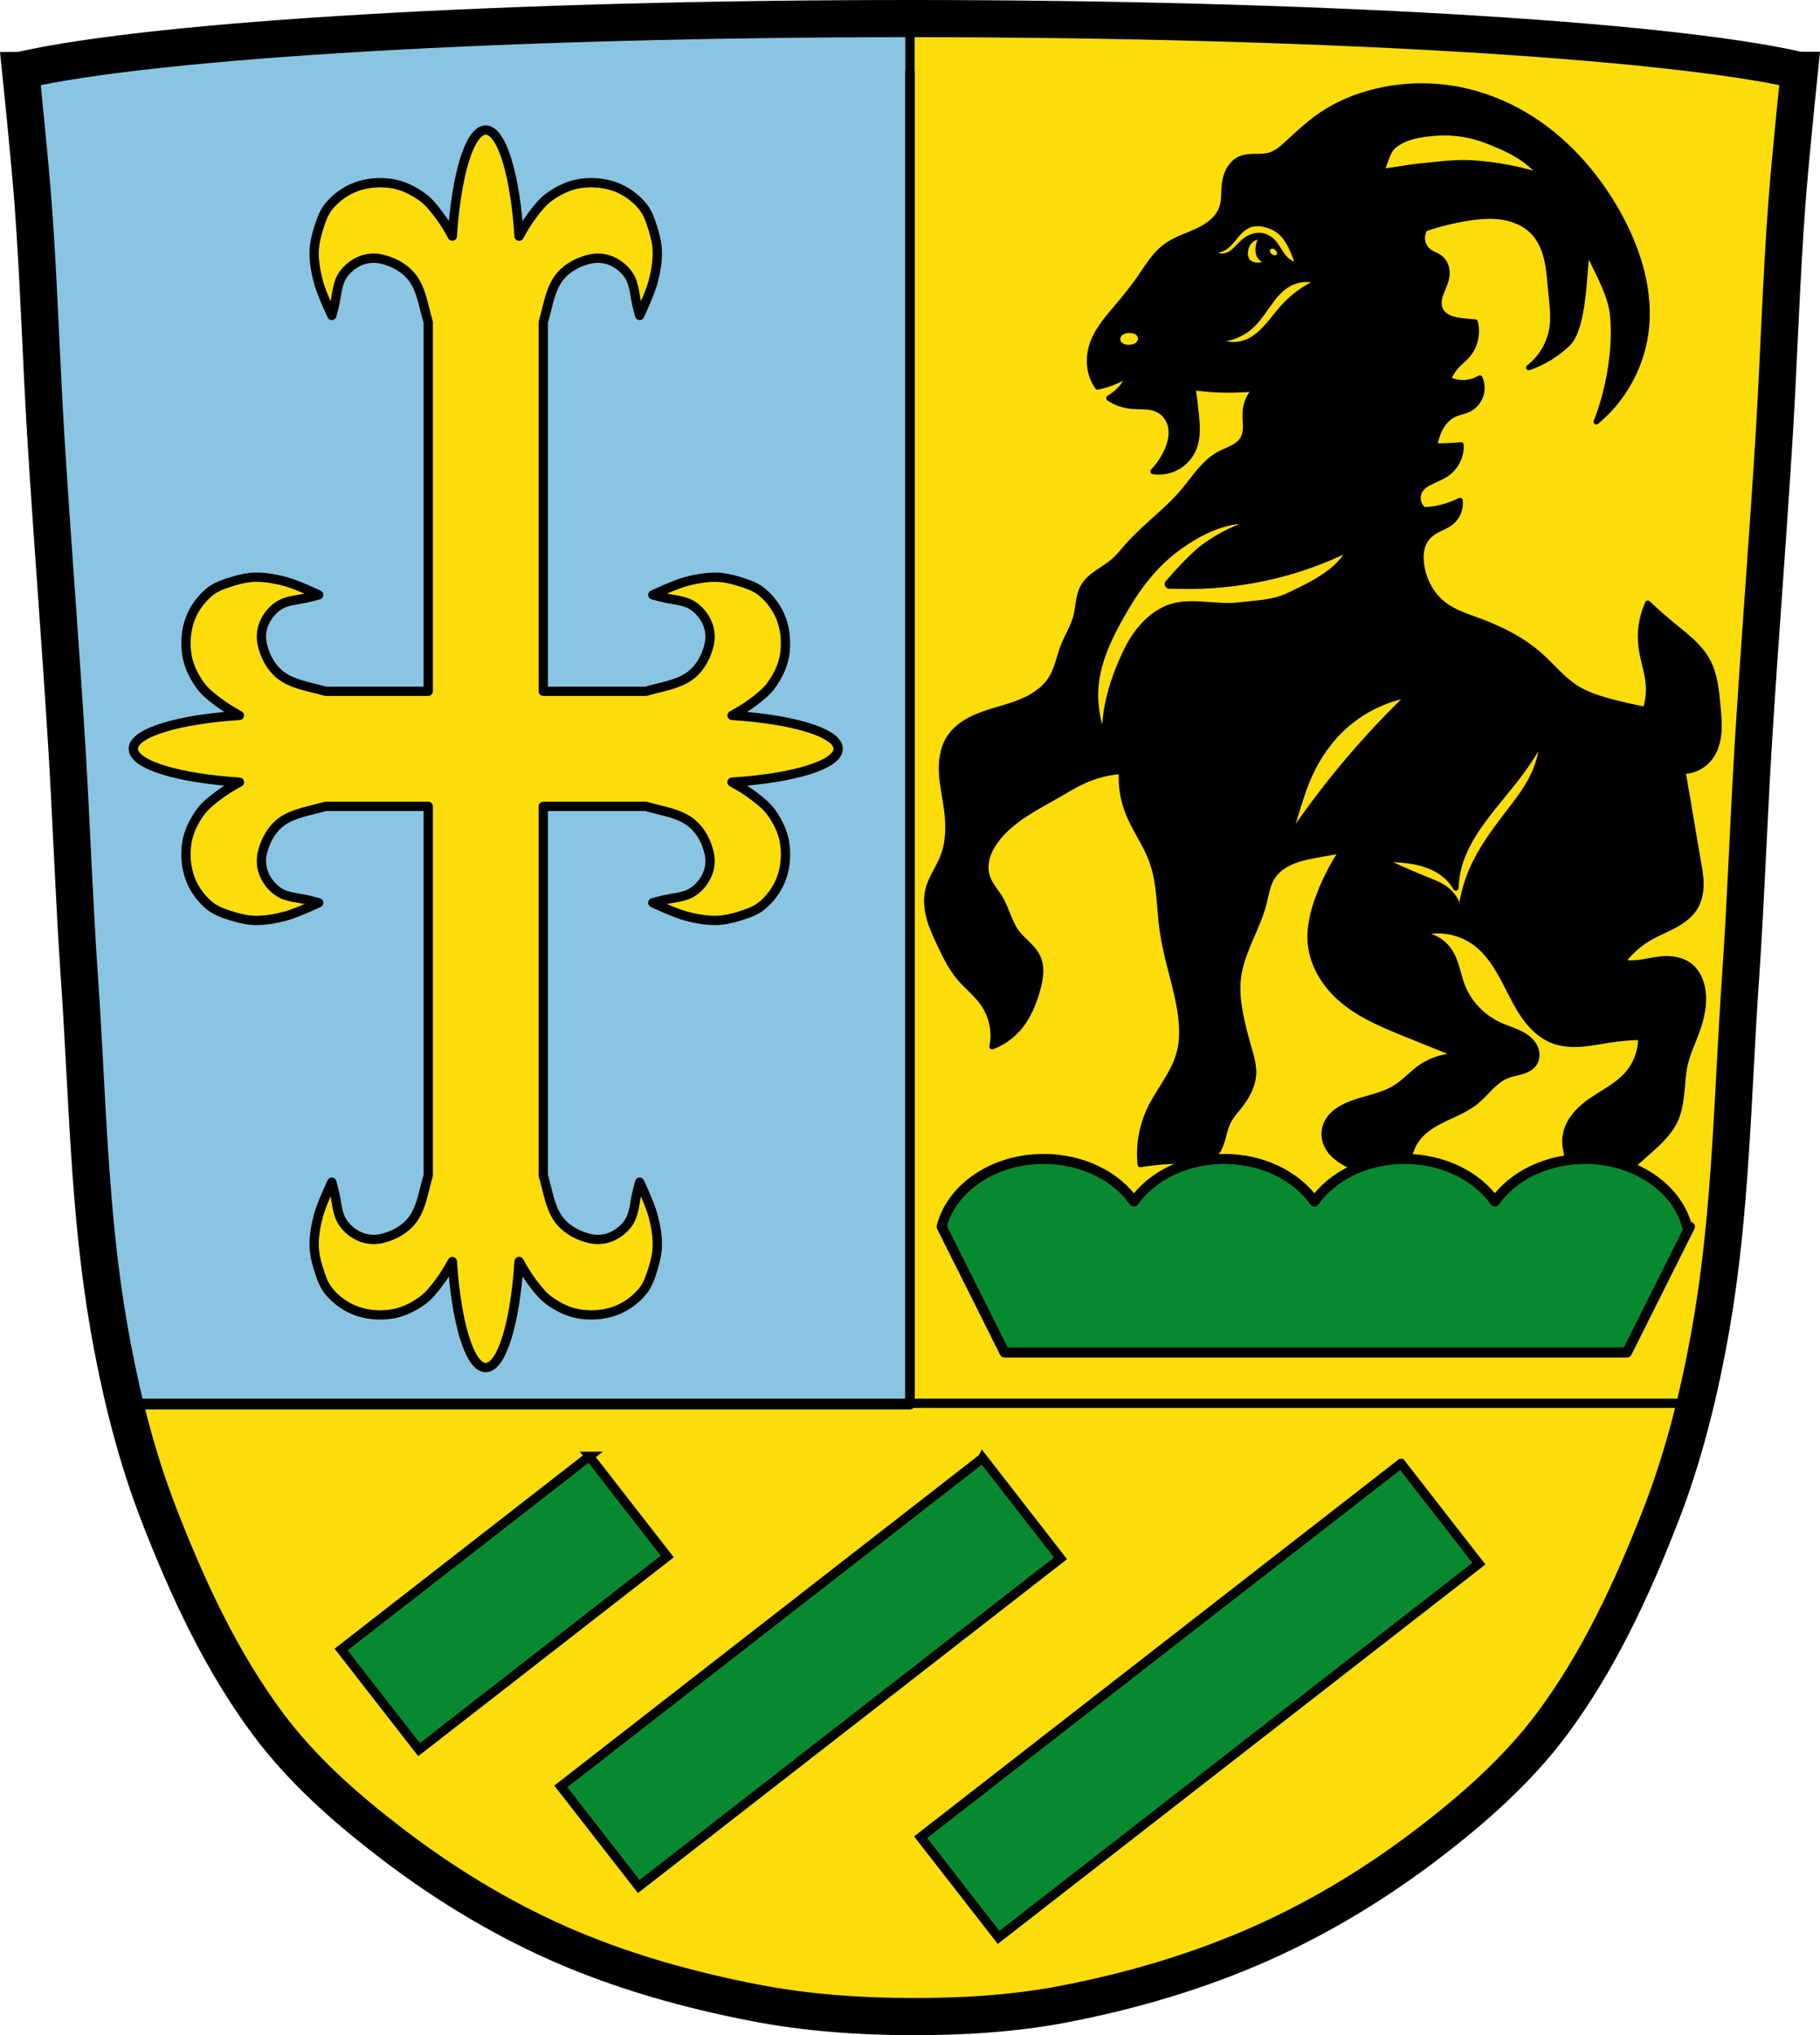 <?xml version="1.0" encoding="UTF-8" standalone="no"?>
<svg
   xmlns:dc="http://purl.org/dc/elements/1.1/"
   xmlns:cc="http://creativecommons.org/ns#"
   xmlns:rdf="http://www.w3.org/1999/02/22-rdf-syntax-ns#"
   xmlns:svg="http://www.w3.org/2000/svg"
   xmlns="http://www.w3.org/2000/svg"
   xmlns:sodipodi="http://sodipodi.sourceforge.net/DTD/sodipodi-0.dtd"
   xmlns:inkscape="http://www.inkscape.org/namespaces/inkscape"
   viewBox="0 0 979.301 1094.959"
   version="1.1"
   id="svg899"
   sodipodi:docname="DEU_Laugna_COA.svg"
   inkscape:version="0.92.5 (2060ec1f9f, 2020-04-08)"
   width="979.301"
   height="1094.959">
  <defs
     id="defs903">
    <inkscape:path-effect
       effect="spiro"
       id="path-effect2626"
       is_visible="true" />
    <inkscape:path-effect
       effect="spiro"
       id="path-effect2570"
       is_visible="true" />
    <inkscape:path-effect
       effect="spiro"
       id="path-effect2565"
       is_visible="true" />
    <inkscape:path-effect
       effect="spiro"
       id="path-effect2561"
       is_visible="true" />
    <inkscape:path-effect
       effect="spiro"
       id="path-effect2512"
       is_visible="true" />
    <inkscape:path-effect
       effect="spiro"
       id="path-effect2508"
       is_visible="true" />
    <inkscape:path-effect
       effect="spiro"
       id="path-effect2472"
       is_visible="true" />
    <inkscape:path-effect
       effect="spiro"
       id="path-effect2463"
       is_visible="true" />
    <inkscape:path-effect
       effect="spiro"
       id="path-effect2458"
       is_visible="true" />
    <inkscape:path-effect
       effect="spiro"
       id="path-effect2454"
       is_visible="true" />
    <inkscape:path-effect
       effect="spiro"
       id="path-effect2449"
       is_visible="true" />
    <inkscape:path-effect
       effect="spiro"
       id="path-effect2445"
       is_visible="true" />
    <inkscape:path-effect
       effect="spiro"
       id="path-effect2626-4"
       is_visible="true" />
  </defs>
  <sodipodi:namedview
     pagecolor="#ffffff"
     bordercolor="#666666"
     borderopacity="1"
     objecttolerance="10"
     gridtolerance="10"
     guidetolerance="10"
     inkscape:pageopacity="0"
     inkscape:pageshadow="2"
     inkscape:window-width="1920"
     inkscape:window-height="1046"
     id="namedview901"
     showgrid="false"
     inkscape:zoom="0.72422809"
     inkscape:cx="489.65038"
     inkscape:cy="547.47956"
     inkscape:window-x="-11"
     inkscape:window-y="-11"
     inkscape:window-maximized="1"
     inkscape:current-layer="svg899"
     fit-margin-top="0"
     fit-margin-left="0"
     fit-margin-right="0"
     fit-margin-bottom="0" />
  <path
     style="fill:#fcdd09"
     d="M 489.753,10 C 278.339,10.016 89.389,20.859 14.134,37.203 c 0.01,0.219 0.021,0.437 0.031,0.656 h 6.66 c -1.749,0.011 -4.359,0.027 -6.658,0.041 1.381,30.242 2.876,61.235 3.699,72.338 0.383,5.173 0.737,10.346 1.068,15.521 0.662,10.351 1.232,20.709 1.76,31.068 0.792,15.539 1.489,31.084 2.262,46.625 0.515,10.361 1.063,20.719 1.695,31.074 3.405,55.766 7.902,111.49 11.307,167.25 0.316,5.176 0.615,10.353 0.9,15.531 0.285,5.179 0.557,10.359 0.822,15.539 0.795,15.54 1.521,31.083 2.318,46.623 0.266,5.18 0.54,10.36 0.826,15.539 0.573,10.357 1.198,20.711 1.916,31.059 0.272,3.912 0.529,7.826 0.775,11.742 0.739,11.748 1.38,23.511 2.012,35.277 0.421,7.844 0.838,15.69 1.279,23.533 0.441,7.843 0.906,15.685 1.42,23.52 0.514,7.835 1.079,15.663 1.721,23.482 5.3e-5,6.5e-4 -5.3e-5,10e-4 0,0.002 0.321,3.909 0.661,7.815 1.023,11.719 6e-5,6.4e-4 -6e-5,10e-4 0,0.002 0.363,3.903 0.747,7.804 1.158,11.701 6.8e-5,6.5e-4 -6.8e-5,10e-4 0,0.002 1.028,9.744 2.22,19.466 3.625,29.16 9.3e-5,6.4e-4 -9.2e-5,10e-4 0,0.002 0.843,5.816 1.764,11.624 2.773,17.418 0.376,2.16 0.761,4.318 1.156,6.477 1.15e-4,6.3e-4 -1.16e-4,0.001 0,0.002 0.395,2.158 0.802,4.315 1.217,6.471 1.21e-4,6.3e-4 -1.21e-4,10e-4 0,0.002 0.415,2.156 0.841,4.31 1.277,6.463 0.075,0.371 0.155,0.741 0.23,1.111 0.804,3.935 1.64,7.864 2.52,11.785 0.481,2.145 0.974,4.286 1.479,6.426 1.46e-4,6.2e-4 -1.46e-4,0.001 0,0.002 1.01,4.278 2.067,8.545 3.178,12.797 0.117,0.449 0.243,0.897 0.361,1.346 0.88,3.334 1.791,6.659 2.738,9.973 0.133,0.464 0.259,0.929 0.393,1.393 0.139,0.483 0.287,0.963 0.428,1.445 0.945,3.234 1.924,6.457 2.938,9.668 0.157,0.497 0.306,0.996 0.465,1.492 1.89e-4,5.9e-4 -1.89e-4,10e-4 0,0.002 2.003,6.272 4.141,12.498 6.426,18.666 2.13e-4,5.8e-4 -2.12e-4,10e-4 0,0.002 0.762,2.056 1.541,4.106 2.336,6.148 1.919,4.934 3.882,9.864 5.896,14.781 2.014,4.917 4.08,9.82 6.207,14.699 2.127,4.88 4.315,9.736 6.572,14.559 5.643,12.057 11.721,23.903 18.369,35.387 2.659,4.593 5.409,9.129 8.26,13.596 1.425,2.233 2.875,4.45 4.352,6.648 1.476,2.198 2.98,4.377 4.51,6.537 1.53,2.161 3.086,4.301 4.672,6.422 12.573,16.814 27.543,31.796 43.547,45.557 7e-4,6e-4 0.001,0.001 0.002,0.002 2.909,2.501 5.853,4.963 8.822,7.387 2.97,2.425 5.967,4.813 8.98,7.168 1.507,1.177 3.018,2.347 4.533,3.508 3.468,2.659 6.975,5.275 10.52,7.846 5.316,3.856 10.715,7.608 16.193,11.246 4.5e-4,3e-4 0.002,-3e-4 0.002,0 5.478,3.638 11.035,7.162 16.666,10.56 0.764,0.461 1.534,0.909 2.301,1.365 1.118,0.665 2.232,1.337 3.355,1.992 4.8e-4,2e-4 10e-4,-3e-4 0.002,0 3.787,2.209 7.605,4.362 11.455,6.453 5e-4,2e-4 0.001,-3e-4 0.002,0 9.625,5.229 19.444,10.082 29.434,14.504 2.114,0.936 4.236,1.852 6.367,2.75 4.262,1.796 8.558,3.519 12.883,5.17 4.325,1.651 8.68,3.231 13.061,4.744 10.951,3.783 22.061,7.144 33.27,10.139 2.242,0.599 4.485,1.184 6.734,1.754 6.1e-4,2e-4 0.001,-10e-5 0.002,0 4.498,1.14 9.008,2.223 13.529,3.252 4.521,1.029 9.05,2.004 13.586,2.93 6.2e-4,10e-5 10e-4,-2e-4 0.002,0 2.267,0.463 4.537,0.913 6.807,1.351 3.417,0.66 6.843,1.269 10.279,1.828 6.3e-4,10e-5 10e-4,-10e-5 0.002,0 5.154,0.839 10.329,1.569 15.518,2.197 3.46,0.419 6.926,0.792 10.396,1.125 8.677,0.832 17.383,1.403 26.094,1.754 1.742,0.07 3.484,0.131 5.227,0.184 5.227,0.159 10.453,0.244 15.674,0.262 17.289,0.059 34.666,-0.55 51.898,-2.289 5.17,-0.522 10.325,-1.145 15.463,-1.883 6.4e-4,0 10e-4,10e-5 0.002,0 5.137,-0.738 10.256,-1.589 15.348,-2.568 2.279,-0.438 4.556,-0.891 6.832,-1.357 4.55,-0.933 9.094,-1.924 13.625,-2.973 4.532,-1.049 9.053,-2.157 13.559,-3.326 2.254,-0.585 4.502,-1.184 6.748,-1.799 4.49,-1.23 8.964,-2.522 13.418,-3.877 2.227,-0.678 4.449,-1.371 6.666,-2.08 4.434,-1.419 8.845,-2.902 13.232,-4.451 3.783,-1.336 7.545,-2.733 11.289,-4.168 1.215,-0.466 2.427,-0.936 3.637,-1.412 5.873,-2.311 11.696,-4.736 17.453,-7.303 1.996,-0.89 3.986,-1.796 5.969,-2.719 3.965,-1.844 7.904,-3.754 11.814,-5.725 7.8e-4,-4e-4 10e-4,0 0.002,0 3.91,-1.971 7.792,-4.004 11.645,-6.096 1.926,-1.046 3.847,-2.106 5.758,-3.182 19.111,-10.753 37.449,-22.951 54.793,-36.246 4.545,-3.484 9.058,-7.039 13.514,-10.676 2.97,-2.425 5.914,-4.887 8.824,-7.389 2.91,-2.502 5.786,-5.044 8.619,-7.631 2.833,-2.587 5.623,-5.218 8.363,-7.896 0.686,-0.671 1.361,-1.352 2.041,-2.029 0.677,-0.674 1.359,-1.343 2.029,-2.023 0.684,-0.694 1.353,-1.4 2.029,-2.1 0.653,-0.676 1.315,-1.345 1.961,-2.027 3.3e-4,-3.4e-4 -3.2e-4,-0.002 0,-0.002 0.633,-0.668 1.251,-1.349 1.877,-2.023 3.277,-3.529 6.469,-7.129 9.537,-10.83 5.8e-4,-7e-4 10e-4,-10e-4 0.002,-0.002 2.436,-2.939 4.8,-5.935 7.086,-8.99 0.793,-1.06 1.579,-2.125 2.357,-3.195 1.7,-2.337 3.349,-4.712 4.984,-7.096 0.611,-0.891 1.237,-1.771 1.84,-2.668 3e-4,-4.5e-4 -3e-4,-0.002 0,-0.002 2.952,-4.396 5.8,-8.865 8.553,-13.396 4.7e-4,-7.6e-4 10e-4,-0.001 0.002,-0.002 5.505,-9.065 10.628,-18.384 15.438,-27.875 3.607,-7.119 7.039,-14.335 10.324,-21.615 2.19,-4.854 4.314,-9.736 6.383,-14.637 3.103,-7.351 6.08,-14.744 8.959,-22.145 3.179,-8.174 6.09,-16.457 8.76,-24.826 1.183,-3.707 2.311,-7.432 3.402,-11.17 0.141,-0.482 0.289,-0.961 0.428,-1.443 1.7e-4,-6e-4 -1.8e-4,-0.001 0,-0.002 0.61,-2.112 1.205,-4.227 1.787,-6.348 1.164,-4.24 2.273,-8.496 3.332,-12.766 0.96,-3.871 1.874,-7.753 2.754,-11.643 0.091,-0.401 0.187,-0.8 0.277,-1.201 1.4e-4,-6.2e-4 -1.4e-4,-0.001 0,-0.002 0.481,-2.146 0.95,-4.293 1.408,-6.443 0.916,-4.301 1.788,-8.61 2.619,-12.924 0.831,-4.314 1.621,-8.633 2.373,-12.953 0.673,-3.863 1.305,-7.732 1.902,-11.605 0.299,-1.937 0.588,-3.875 0.869,-5.814 0.281,-1.938 0.554,-3.878 0.818,-5.818 9e-5,-6.4e-4 -9e-5,-10e-4 0,-0.002 0.528,-3.882 1.024,-7.768 1.49,-11.658 4.198,-35.015 6.022,-70.342 7.918,-105.641 4e-5,-6.5e-4 -3e-5,-10e-4 0,-0.002 0.632,-11.766 1.273,-23.529 2.012,-35.275 4e-5,-6.5e-4 -4e-5,-0.001 0,-0.002 0.246,-3.916 0.504,-7.828 0.775,-11.74 0.718,-10.347 1.345,-20.701 1.918,-31.057 4e-5,-6.5e-4 -3e-5,-0.001 0,-0.002 1.72,-31.069 2.971,-62.167 4.867,-93.232 2.554,-41.825 5.721,-83.596 8.582,-125.396 0.477,-6.966 0.945,-13.934 1.4,-20.902 4e-5,-6.5e-4 -4e-5,-0.001 0,-0.002 0.455,-6.969 0.899,-13.937 1.324,-20.908 0.632,-10.352 1.18,-20.711 1.695,-31.07 3e-5,-6.5e-4 -3e-5,-0.001 0,-0.002 0.772,-15.54 1.468,-31.085 2.26,-46.625 3e-5,-6.4e-4 -3e-5,-0.001 0,-0.002 0.791,-15.54 1.678,-31.074 2.828,-46.592 0.829,-11.181 2.341,-42.532 3.73,-72.975 C 889.928,20.867 701.087,10.023 489.753,10 Z"
     id="path861"
     inkscape:connector-curvature="0" />
  <path
     style="fill:#000000;stroke:#000000;stroke-width:2.951;stroke-linecap:butt;stroke-linejoin:round;stroke-miterlimit:4;stroke-dasharray:none;stroke-opacity:1"
     d="m 764.98,46.293 c -6.995,9.84e-4 -13.991,0.693 -20.85,2.066 -12.321,2.468 -24.27,7.176 -34.525,14.438 -6.061,4.292 -11.472,9.421 -16.949,14.438 -2.807,2.571 -5.767,5.194 -9.416,6.279 -2.539,0.755 -5.236,0.708 -7.885,0.729 -2.649,0.02 -5.368,0.128 -7.811,1.154 -2.82,1.185 -5.051,3.538 -6.467,6.25 -1.416,2.712 -2.068,5.766 -2.32,8.814 -0.314,3.789 -0.046,7.696 -1.256,11.301 -0.996,2.968 -2.957,5.551 -5.316,7.607 -2.36,2.057 -5.114,3.617 -7.949,4.943 -5.671,2.653 -11.811,4.47 -16.865,8.164 -6.154,4.498 -10.089,11.317 -14.439,17.576 -3.489,5.02 -7.34,9.781 -11.299,14.439 -5.841,6.873 -12.116,13.882 -14.438,22.598 -1.061,3.985 -1.234,8.217 -0.396,12.256 0.653,3.148 1.933,6.169 3.752,8.816 0.945,-0.186 1.885,-0.392 2.816,-0.637 3.01,-0.791 5.937,-1.887 8.754,-3.211 1.843,-0.866 3.639,-1.83 5.379,-2.887 -0.931,2.775 -2.422,5.362 -4.357,7.557 -1.844,2.091 -4.063,3.789 -6.449,5.242 3.505,2.358 7.631,3.817 11.844,4.252 2.431,0.251 4.884,0.179 7.324,0.318 2.44,0.14 4.913,0.505 7.115,1.564 3.47,1.67 6.01,5.042 6.904,8.787 1.05,4.395 -0.06,9.049 -1.883,13.184 -1.835,4.163 -4.397,8.004 -7.533,11.299 4.501,0.712 9.235,-0.155 13.191,-2.416 3.956,-2.261 7.109,-5.898 8.781,-10.137 2.176,-5.518 1.827,-11.674 1.254,-17.578 -0.489,-5.038 -1.116,-10.061 -1.883,-15.064 4.37,0.633 8.772,1.05 13.184,1.254 6.908,0.319 13.837,0.108 20.713,-0.629 -3.314,3.32 -5.361,7.875 -5.648,12.557 -0.15,2.442 0.163,4.886 0.195,7.332 0.033,2.446 -0.24,4.979 -1.449,7.105 -1.255,2.207 -3.403,3.768 -5.654,4.941 -2.251,1.173 -4.662,2.025 -6.902,3.219 -4.145,2.208 -7.599,5.523 -10.656,9.088 -3.058,3.565 -5.773,7.413 -8.805,11 -9.081,10.744 -20.837,18.946 -30.131,29.506 -2.448,2.782 -4.733,5.733 -7.533,8.16 -2.716,2.354 -5.855,4.158 -8.803,6.215 -2.948,2.057 -5.778,4.45 -7.518,7.596 -1.308,2.365 -1.936,5.043 -2.379,7.709 -0.443,2.666 -0.716,5.364 -1.387,7.982 -1.469,5.73 -4.765,10.808 -6.906,16.322 -2.224,5.73 -3.229,11.995 -6.459,17.225 -2.913,4.717 -7.459,8.249 -12.391,10.781 -4.931,2.532 -10.277,4.142 -15.592,5.719 -5.097,1.512 -10.229,3.02 -14.982,5.4 -4.754,2.38 -9.16,5.711 -12.006,10.201 -3.468,5.471 -4.358,12.225 -4.023,18.693 0.335,6.469 1.798,12.821 2.678,19.238 1.181,8.616 1.263,17.629 -1.883,25.736 -2.411,6.214 -6.647,11.714 -8.16,18.205 -1.141,4.893 -0.642,10.056 0.684,14.902 1.325,4.846 3.451,9.43 5.594,13.975 3.009,6.381 6.122,12.812 10.67,18.205 4.041,4.792 9.14,8.67 12.736,13.805 4.664,6.66 6.457,15.264 4.842,23.232 5.271,-1.968 10.053,-5.229 13.811,-9.416 5.297,-5.903 8.44,-13.441 10.582,-21.078 0.821,-2.928 1.511,-5.914 1.66,-8.951 0.149,-3.037 -0.266,-6.144 -1.57,-8.891 -1.247,-2.626 -3.246,-4.814 -5.314,-6.855 -2.068,-2.042 -4.25,-3.997 -5.986,-6.328 -4.034,-5.417 -5.337,-12.398 -8.787,-18.205 -2.261,-3.806 -5.449,-7.121 -6.906,-11.301 -1.266,-3.631 -1.097,-7.669 0.037,-11.344 1.135,-3.675 3.191,-7.011 5.613,-9.998 8.464,-10.439 21,-16.514 32.643,-23.227 4.545,-2.62 9.024,-5.389 13.812,-7.533 6.332,-2.835 13.165,-4.545 20.086,-5.023 -0.49,7.229 0.588,14.561 3.139,21.344 3.528,9.382 9.765,17.571 13.184,26.994 4.341,11.967 3.86,25.061 5.648,37.664 1.849,13.024 6.139,25.573 8.697,38.477 1.837,9.268 2.754,19.001 0.092,28.066 -3.147,10.716 -10.935,19.398 -15.693,29.502 -4.304,9.137 -6.06,19.46 -5.021,29.506 8.503,-1.372 17.124,-2.005 25.736,-1.885 2.28,0.032 4.572,0.115 6.834,-0.174 2.262,-0.289 4.522,-0.972 6.35,-2.336 1.355,-1.011 2.429,-2.368 3.254,-3.844 0.825,-1.476 1.408,-3.073 1.891,-4.693 0.965,-3.24 1.55,-6.621 3.016,-9.668 1.565,-3.252 4.049,-5.951 6.277,-8.789 3.878,-4.939 7.137,-10.681 7.533,-16.947 0.31,-4.901 -1.148,-9.721 -2.512,-14.439 -1.678,-5.804 -3.239,-11.648 -4.395,-17.578 -1.289,-6.613 -2.07,-13.398 -1.254,-20.086 0.86,-7.048 3.464,-13.756 6.254,-20.285 2.79,-6.529 5.802,-13.01 7.555,-19.891 1.198,-4.703 1.845,-9.683 4.395,-13.812 2.357,-3.817 6.171,-6.563 10.281,-8.359 4.11,-1.797 8.542,-2.722 12.947,-3.566 4.798,-0.919 9.611,-1.755 14.438,-2.51 -5.095,7.65 -9.316,15.881 -12.555,24.482 -3.17,8.418 -5.418,17.428 -4.395,26.365 1.321,11.54 8.095,21.984 16.949,29.502 9.821,8.339 21.964,13.352 33.898,18.205 9.827,3.996 19.661,7.97 29.504,11.926 -7.544,-0.326 -15.177,1.919 -21.344,6.277 -4.621,3.266 -8.4,7.648 -13.182,10.674 -7.741,4.899 -17.322,5.798 -25.738,9.416 -2.768,1.19 -5.431,2.694 -7.652,4.73 -2.221,2.036 -3.985,4.637 -4.721,7.559 -0.624,2.48 -0.488,5.13 0.281,7.568 0.77,2.438 2.16,4.664 3.932,6.508 3.473,3.613 8.217,5.65 12.555,8.16 1.46,0.845 2.887,1.751 4.395,2.51 7.401,3.725 16.659,3.484 23.854,-0.625 -0.992,-7.179 1.374,-14.751 6.277,-20.088 2.331,-2.537 5.172,-4.562 8.16,-6.277 7.244,-4.158 15.508,-6.64 21.971,-11.93 2.775,-2.271 5.135,-4.997 7.674,-7.529 2.539,-2.532 5.332,-4.918 8.648,-6.281 2.617,-1.076 5.457,-1.472 8.164,-2.295 1.354,-0.411 2.683,-0.934 3.885,-1.68 1.202,-0.746 2.278,-1.722 3.018,-2.928 0.679,-1.107 1.061,-2.389 1.148,-3.686 0.087,-1.296 -0.115,-2.609 -0.547,-3.834 -0.863,-2.451 -2.615,-4.518 -4.682,-6.094 -4.133,-3.151 -9.367,-4.386 -14.125,-6.477 -9.317,-4.093 -17.052,-11.85 -20.715,-21.344 -1.208,-3.131 -1.978,-6.41 -2.928,-9.629 -0.949,-3.219 -2.101,-6.422 -3.979,-9.203 -1.975,-2.926 -4.737,-5.315 -7.916,-6.85 -3.179,-1.535 -6.769,-2.213 -10.289,-1.939 10.502,-3.985 22.978,-2.273 32.018,4.395 4.764,3.514 8.528,8.228 11.664,13.248 3.136,5.02 5.689,10.378 8.422,15.629 2.554,4.908 5.293,9.764 8.838,14.012 3.545,4.248 7.957,7.888 13.133,9.842 4.956,1.871 10.391,2.12 15.67,1.68 5.279,-0.441 10.477,-1.544 15.719,-2.307 5.197,-0.756 10.442,-1.176 15.693,-1.256 0.162,7.035 -2.346,14.101 -6.906,19.461 -3.401,3.997 -7.809,6.99 -12.246,9.793 -4.437,2.803 -8.995,5.493 -12.863,9.039 -2.485,2.278 -4.671,4.909 -6.25,7.889 -1.579,2.979 -2.537,6.316 -2.539,9.688 -0.003,4.031 1.335,7.934 1.885,11.928 0.636,4.619 0.203,9.382 -1.256,13.811 8.076,1.403 16.603,0.055 23.854,-3.768 6.349,-3.347 11.579,-8.423 16.951,-13.182 6.942,-6.15 14.519,-12.204 18.203,-20.715 1.989,-4.594 2.702,-9.631 3.172,-14.615 0.47,-4.984 0.718,-10.014 1.85,-14.891 1.407,-6.066 4.141,-11.727 6.277,-17.576 2.639,-7.224 4.387,-15.009 3.141,-22.598 -0.778,-4.734 -2.839,-9.423 -6.549,-12.465 -2.184,-1.791 -4.855,-2.94 -7.619,-3.523 -2.764,-0.584 -5.621,-0.617 -8.432,-0.334 -4.006,0.404 -7.926,1.443 -11.928,1.883 -2.918,0.321 -5.871,0.321 -8.789,0 3.82,-5.339 8.776,-9.864 14.439,-13.184 4.423,-2.592 9.239,-4.442 13.746,-6.885 4.507,-2.443 8.819,-5.612 11.363,-10.062 2.125,-3.717 2.872,-8.097 2.832,-12.379 -0.039,-4.282 -0.823,-8.517 -1.576,-12.732 -1.977,-11.074 -3.765,-22.18 -5.65,-33.27 -0.819,-4.816 -1.654,-9.63 -2.51,-14.439 5.213,-0.004 10.378,-2.353 13.809,-6.277 3.311,-3.788 4.939,-8.811 5.463,-13.814 0.524,-5.004 0.03,-10.051 -0.439,-15.061 -0.787,-8.401 -1.585,-17.088 -5.65,-24.482 -4.245,-7.721 -11.567,-13.163 -18.387,-18.742 -4.689,-3.836 -9.236,-7.844 -13.629,-12.016 -3.355,7.42 -4.58,15.785 -3.494,23.855 0.902,6.705 3.352,13.163 3.854,19.91 0.335,4.501 -0.216,9.066 -1.613,13.357 -6.549,-1.169 -13.045,-2.636 -19.461,-4.395 -6.273,-1.719 -12.55,-3.754 -18.027,-7.262 -7.213,-4.619 -12.624,-11.509 -19.01,-17.219 -9.556,-8.545 -21.249,-14.381 -33.27,-18.834 -6.524,-2.417 -13.33,-4.533 -18.834,-8.789 -6.611,-5.113 -10.775,-13.064 -11.926,-21.342 -0.33,-2.375 -0.428,-4.799 -0.07,-7.17 0.357,-2.371 1.184,-4.692 2.582,-6.641 1.306,-1.821 3.079,-3.274 5.02,-4.395 2.68,-1.548 5.71,-2.507 8.162,-4.395 1.787,-1.376 3.211,-3.22 4.086,-5.299 0.875,-2.079 1.2,-4.387 0.936,-6.627 -3.167,1.593 -6.513,2.829 -9.955,3.678 -3.112,0.768 -6.303,1.217 -9.506,1.342 -1.578,-1.203 -2.68,-3.012 -3.025,-4.967 -0.345,-1.954 0.072,-4.034 1.143,-5.705 0.779,-1.215 1.878,-2.199 3.08,-2.998 1.202,-0.799 2.513,-1.422 3.826,-2.021 2.818,-1.286 5.711,-2.499 8.16,-4.395 4.489,-3.474 7.118,-9.221 6.814,-14.889 -2.059,0.196 -4.122,0.344 -6.188,0.449 -2.628,0.133 -5.261,0.194 -7.893,0.18 0.324,-3.084 1.211,-6.108 2.604,-8.879 1.722,-3.426 4.328,-6.541 7.805,-8.158 2.41,-1.121 5.118,-1.478 7.527,-2.602 3.028,-1.412 5.463,-4.053 6.623,-7.186 1.16,-3.133 1.032,-6.72 -0.346,-9.764 -2.457,1.495 -5.288,2.367 -8.16,2.512 -3.027,0.153 -6.089,-0.503 -8.787,-1.883 1.068,-2.719 2.661,-5.231 4.666,-7.355 1.712,-1.814 3.715,-3.343 5.379,-5.201 4.338,-4.845 6.045,-11.913 4.395,-18.203 -2.307,-0.142 -4.611,-0.353 -6.906,-0.629 -2.34,-0.282 -4.704,-0.644 -6.865,-1.584 -2.161,-0.94 -4.128,-2.53 -5.062,-4.693 -0.543,-1.256 -0.718,-2.654 -0.633,-4.02 0.085,-1.366 0.422,-2.705 0.865,-4 0.887,-2.589 2.205,-5.028 2.906,-7.674 0.559,-2.107 0.711,-4.347 0.227,-6.473 -0.484,-2.126 -1.635,-4.129 -3.365,-5.455 -1.713,-1.312 -3.878,-1.905 -5.648,-3.139 -1.933,-1.348 -3.317,-3.462 -3.779,-5.773 -0.462,-2.311 10e-4,-4.793 1.268,-6.781 7.358,-2.51 14.927,-4.402 22.6,-5.65 6.269,-1.02 12.682,-1.607 18.961,-0.652 6.279,0.955 12.457,3.568 16.818,8.186 3.897,4.126 6.122,9.585 7.346,15.127 1.223,5.542 1.525,11.24 2.072,16.889 0.628,6.478 1.585,13.021 0.627,19.459 -1.245,8.368 -5.846,16.189 -12.555,21.344 7.682,-2.673 14.791,-6.981 20.715,-12.555 9.303,-8.752 8.814,-38.726 10.801,-51.344 3.1,8.901 12.181,22.541 13.555,34.965 2.151,19.459 -2.658,43.148 -8.756,58.076 14.12,-11.645 23.735,-28.621 26.457,-46.721 3.414,-22.702 -3.803,-45.903 -15.062,-65.91 C 858.264,92.871 841.281,73.949 820.087,61.541 809.479,55.33 797.875,50.784 785.824,48.359 778.966,46.98 771.975,46.292 764.98,46.293 Z m 11.135,25.111 c 7.841,-0.141 15.827,1.257 23.133,4.004 11.087,4.169 23.891,10.015 29.818,19.326 -9.692,-3.511 -24.039,-6.211 -36.355,-7.025 -9.577,-0.633 -19.19,0.783 -28.744,1.693 -7.027,0.67 -13.997,2.351 -20.992,2.771 2.297,-3.209 3.021,-10.407 6.943,-13.695 6.098,-5.113 14.912,-6.323 22.848,-6.918 1.112,-0.083 2.229,-0.136 3.35,-0.156 z"
     id="path2443-3"
     inkscape:connector-curvature="0" />
  <path
     style="fill:#fcdd09;fill-opacity:1;stroke:#000000;stroke-width:5;stroke-linecap:butt;stroke-linejoin:round;stroke-miterlimit:4;stroke-dasharray:none;stroke-opacity:1"
     d="m 663.946,279.72 c -11.976,2.087 -23.227,8.416 -32.842,15.855 -10.405,8.05 -18.824,18.779 -25.535,30.094 -8.066,13.601 -15.912,28.506 -17.019,44.279 -0.937,13.357 3.115,27.001 9.032,39.141 -5.727,-18.797 0.935,-41.503 9.904,-59.496 4.323,-8.673 11.217,-17.036 20.025,-21.076 11.739,-5.383 25.871,-0.382 38.696,-1.898 9.143,-1.081 18.801,-1.219 27.141,-5.117 13.469,-6.296 31.241,-14.862 34.451,-28.328 -11.758,6.02 -24.139,10.82 -36.881,14.301 -14.235,3.889 -28.915,6.128 -43.658,6.775 -6.018,0.264 -18.065,0 -18.065,0 0,0 12.06,-14.147 19.571,-19.571 8.601,-6.211 18.347,-10.828 28.602,-13.548 -4.409,-0.946 -8.991,-2.183 -13.423,-1.41 z"
     id="path2671"
     inkscape:connector-curvature="0"
     sodipodi:nodetypes="aaaacaaaacsscsca" />
  <path
     style="fill:#fcdd09;fill-opacity:1;stroke:#000000;stroke-width:5;stroke-linecap:butt;stroke-linejoin:round;stroke-miterlimit:4;stroke-dasharray:none;stroke-opacity:1"
     d="m 761.673,372.207 c -14.479,1.845 -28.344,8.244 -39.141,18.065 -8.039,7.313 -14.357,16.436 -18.818,26.346 -6.456,14.34 -9.059,30.204 -15.805,44.409 -0.481,1.014 -0.984,2.018 -1.506,3.011 8.815,-14.036 18.368,-27.611 28.604,-40.647 6.27,-7.986 12.797,-15.769 19.569,-23.333 8.643,-9.652 17.685,-18.947 27.097,-27.851 z"
     id="path2669"
     inkscape:connector-curvature="0" />
  <path
     style="fill:#fcdd09;fill-opacity:1;stroke:#000000;stroke-width:3;stroke-linecap:butt;stroke-linejoin:round;stroke-miterlimit:4;stroke-dasharray:none;stroke-opacity:1"
     d="m 830.168,397.047 c -3.581,6.536 -7.608,12.829 -12.043,18.818 -7.021,9.481 -15.054,18.193 -21.829,27.851 -4.858,6.925 -9.091,14.412 -11.29,22.58 -1.003,3.724 -1.556,7.563 -1.677,11.417 -0.61,-1.098 -1.304,-2.152 -2.087,-3.138 -2.883,-3.629 -6.797,-6.361 -11.042,-8.222 -4.245,-1.861 -8.819,-2.88 -13.419,-3.445 -4.491,-0.551 -9.035,-0.678 -13.55,-0.377 8.154,3.915 16.441,7.557 24.84,10.915 3.397,1.358 6.86,2.696 9.786,4.892 2.467,1.852 4.448,4.311 5.814,7.075 0.39,3.219 1.082,6.401 2.089,9.484 0.504,-2.117 0.694,-4.301 0.596,-6.473 0.914,-6.826 2.736,-13.531 5.426,-19.871 4.77,-11.245 12.13,-21.171 19.569,-30.86 5.311,-6.917 10.754,-13.863 14.303,-21.829 2.64,-5.926 4.178,-12.34 4.515,-18.818 z"
     id="path2452-2"
     inkscape:connector-curvature="0" />
  <path
     style="fill:#89c5e3;fill-opacity:1;stroke:#000000;stroke-width:5;stroke-linecap:round;stroke-linejoin:round;stroke-miterlimit:4;stroke-dasharray:none"
     d="M 489.634,10 C 278.087,10.02 89.048,20.881 13.939,37.246 c 0.018,0.197 0.036,0.416 0.055,0.613 h 6.832 c -1.794,0.012 -4.557,0.028 -6.828,0.041 1.429,15.297 3.024,33.068 3.883,45.146 3.067,43.122 4.253,86.391 6.781,129.545 3.405,58.114 7.907,116.173 11.312,174.291 2.529,43.153 3.908,86.379 6.781,129.512 4.346,65.225 5.02,131.045 15.781,195.457 2.413,14.438 5.204,28.855 8.508,43.145 0.064,0.264 0.127,0.527 0.191,0.791 H 489.634 Z"
     id="path863"
     inkscape:connector-curvature="0" />
  <path
     style="fill:none;stroke:#000000;stroke-width:20"
     d="M 489.753,10 C 275.51,10.016 84.25,21.148 11.091,37.859 h 9.734 c -2.559,0.017 -9.742,0.059 -9.742,0.059 0,0 4.994,48.18 6.783,72.32 3.067,41.38 4.257,82.869 6.785,124.289 3.405,55.766 7.902,111.49 11.307,167.25 2.529,41.41 3.909,82.901 6.783,124.291 4.346,62.59 5.021,125.751 15.787,187.561 6.02,34.562 14.419,68.979 27.141,101.67 15.355,39.473 33.472,78.709 58.838,112.629 18.288,24.456 41.649,45.041 65.885,63.621 27.747,21.272 57.962,39.815 89.93,53.967 33.818,14.97 69.917,25.08 106.24,32.09 27.334,5.278 55.349,7.256 83.189,7.35 27.662,0.094 55.551,-1.519 82.711,-6.74 36.46,-7.01 72.539,-17.626 106.459,-32.746 31.934,-14.235 62.23,-32.697 89.98,-53.969 24.24,-18.58 47.594,-39.169 65.883,-63.619 25.365,-33.919 43.485,-73.161 58.84,-112.631 12.718,-32.695 21.121,-67.161 27.141,-101.721 10.762,-61.814 11.439,-124.969 15.785,-187.559 2.874,-41.39 4.257,-82.871 6.785,-124.291 3.405,-55.766 7.902,-111.439 11.307,-167.209 2.529,-41.41 3.716,-82.91 6.783,-124.291 1.79,-24.14 6.785,-72.32 6.785,-72.32 h -0.01 C 895.068,21.154 703.918,10.024 489.753,10 Z"
     id="path865"
     inkscape:connector-curvature="0"
     sodipodi:nodetypes="ccccccccsccccccccccccccccccc" />
  <path
     d="M 489.64,38.076 V 755.786"
     id="path867"
     inkscape:connector-curvature="0"
     style="fill:none;stroke:#000000;stroke-width:5" />
  <path
     style="fill:none;stroke:#000000;stroke-width:5;stroke-linecap:round"
     inkscape:connector-curvature="0"
     id="path883"
     d="M 73.2,754.987 H 908.61" />
  <path
     style="fill:#078930;stroke:#000000;stroke-width:5"
     inkscape:connector-curvature="0"
     id="path885"
     d="m 317.1,783.517 -133.56,103.94 41.937,53.875 133.56,-103.91 -41.938,-53.906 z m 211.63,0.969 -226.97,176.62 41.938,53.875 226.94,-176.56 -41.906,-53.938 z m 225.09,2.875 -258.47,201.09 41.969,53.906 258.44,-201.09 -41.938,-53.906 z" />
  <path
     d="m 260.88,69.979 c -8.424,0.877 -15.431,24.844 -17.48,57.05 -2.168,-3.961 -4.508,-7.833 -7.233,-11.422 -2.68,-3.53 -5.463,-7.131 -9.07,-9.705 -4.666,-3.328 -10.05,-6.06 -15.702,-7.02 -2.451,-0.418 -4.977,-0.614 -7.504,-0.573 -4.213,0.068 -8.438,0.797 -12.327,2.23 -5.646,2.08 -10.835,5.862 -14.647,10.518 -2.966,3.623 -4.401,8.336 -5.787,12.809 -1.159,3.74 -2,7.658 -2.079,11.573 -0.105,5.489 0.877,10.999 2.291,16.305 1.662,6.237 7.203,17.962 7.203,17.962 0,0 0.815,-3.181 1.236,-4.762 1.486,-5.583 1.4,-11.884 4.551,-16.727 2.322,-3.568 5.96,-6.472 9.915,-8.05 3.399,-1.353 7.371,-1.619 10.94,-0.814 5.955,1.344 11.958,4.421 15.913,9.07 5.744,6.754 6.742,16.439 9.313,24.924 v 172.84 25.738 h -55.3 c -8.485,-2.571 -18.17,-3.569 -24.924,-9.313 -4.65,-3.955 -7.728,-9.958 -9.07,-15.913 -0.805,-3.569 -0.539,-7.541 0.814,-10.94 1.574,-3.955 4.479,-7.594 8.05,-9.915 4.843,-3.151 11.144,-3.064 16.727,-4.551 1.581,-0.421 4.762,-1.236 4.762,-1.236 0,0 -11.725,-5.541 -17.962,-7.203 -4.642,-1.237 -9.451,-2.154 -14.255,-2.291 -0.686,-0.02 -1.363,-0.013 -2.049,0 -3.915,0.075 -7.833,0.921 -11.573,2.08 -4.473,1.386 -9.185,2.82 -12.809,5.787 -4.656,3.812 -8.438,9 -10.518,14.647 -1.433,3.889 -2.162,8.114 -2.23,12.327 -0.04,2.528 0.155,5.05 0.573,7.504 0.963,5.65 3.694,11.04 7.02,15.702 2.573,3.608 6.175,6.392 9.704,9.07 3.59,2.726 7.461,5.065 11.422,7.233 -32.21,2.05 -56.17,9.06 -57.05,17.48 -0.017,0.159 0,0.322 0,0.482 0,8.641 24.271,15.855 57.11,17.932 -3.982,2.177 -7.875,4.524 -11.483,7.263 -3.53,2.68 -7.131,5.463 -9.704,9.07 -3.328,4.666 -6.06,10.05 -7.02,15.702 -0.418,2.451 -0.613,4.977 -0.573,7.504 0.068,4.213 0.797,8.438 2.23,12.327 2.081,5.646 5.862,10.835 10.518,14.647 3.623,2.966 8.336,4.401 12.809,5.787 3.74,1.159 7.658,2 11.573,2.08 5.489,0.105 10.999,-0.877 16.305,-2.291 6.237,-1.662 17.962,-7.203 17.962,-7.203 0,0 -3.181,-0.815 -4.762,-1.236 -5.583,-1.486 -11.884,-1.4 -16.727,-4.551 -3.568,-2.322 -6.473,-5.96 -8.05,-9.915 -1.353,-3.399 -1.619,-7.371 -0.814,-10.94 1.344,-5.955 4.421,-11.958 9.07,-15.913 6.754,-5.744 16.439,-6.742 24.924,-9.313 h 55.3 v 25.738 172.84 c -2.571,8.485 -3.569,18.17 -9.313,24.924 -3.955,4.65 -9.958,7.728 -15.913,9.07 -3.569,0.805 -7.541,0.539 -10.94,-0.814 -3.955,-1.574 -7.594,-4.479 -9.915,-8.05 -3.151,-4.843 -3.064,-11.144 -4.551,-16.727 -0.421,-1.581 -1.236,-4.762 -1.236,-4.762 0,0 -5.541,11.725 -7.203,17.962 -1.414,5.305 -2.396,10.815 -2.291,16.305 0.075,3.915 0.921,7.833 2.079,11.573 1.386,4.473 2.82,9.185 5.787,12.809 3.812,4.656 9,8.438 14.647,10.518 3.889,1.433 8.114,2.162 12.327,2.23 2.528,0.041 5.05,-0.155 7.504,-0.573 5.65,-0.963 11.04,-3.695 15.702,-7.02 3.608,-2.573 6.392,-6.175 9.07,-9.705 2.726,-3.59 5.065,-7.461 7.233,-11.422 2.05,32.21 9.06,56.17 17.48,57.05 0.159,0.017 0.322,0 0.482,0 8.641,0 15.855,-24.271 17.932,-57.11 2.177,3.982 4.524,7.875 7.263,11.483 2.68,3.53 5.463,7.131 9.07,9.705 4.666,3.328 10.05,6.06 15.702,7.02 2.451,0.418 4.977,0.614 7.504,0.573 4.213,-0.068 8.438,-0.797 12.327,-2.23 5.646,-2.08 10.835,-5.862 14.647,-10.518 2.966,-3.623 4.401,-8.336 5.787,-12.809 1.159,-3.74 2,-7.658 2.08,-11.573 0.105,-5.489 -0.877,-10.999 -2.291,-16.305 -1.662,-6.237 -7.203,-17.962 -7.203,-17.962 0,0 -0.815,3.181 -1.236,4.762 -1.486,5.583 -1.4,11.884 -4.551,16.727 -2.322,3.568 -5.96,6.472 -9.915,8.05 -3.399,1.353 -7.371,1.619 -10.94,0.814 -5.955,-1.344 -11.958,-4.421 -15.913,-9.07 -5.744,-6.754 -6.742,-16.439 -9.313,-24.924 v -172.84 -25.738 h 55.3 c 8.485,2.571 18.17,3.569 24.924,9.313 4.65,3.955 7.728,9.958 9.07,15.913 0.805,3.569 0.539,7.541 -0.814,10.94 -1.574,3.955 -4.479,7.594 -8.05,9.915 -4.843,3.151 -11.144,3.064 -16.727,4.551 -1.581,0.421 -4.762,1.236 -4.762,1.236 0,0 11.725,5.541 17.962,7.203 5.305,1.414 10.815,2.396 16.305,2.291 3.915,-0.075 7.833,-0.921 11.573,-2.08 4.473,-1.386 9.185,-2.82 12.809,-5.787 4.656,-3.812 8.438,-9 10.518,-14.647 1.433,-3.889 2.162,-8.114 2.23,-12.327 0.041,-2.528 -0.155,-5.05 -0.573,-7.504 -0.963,-5.65 -3.695,-11.04 -7.02,-15.702 -2.573,-3.608 -6.175,-6.392 -9.705,-9.07 -3.608,-2.739 -7.501,-5.086 -11.483,-7.263 32.841,-2.077 57.11,-9.292 57.11,-17.932 0,-0.16 0.017,-0.323 0,-0.482 -0.877,-8.424 -24.844,-15.431 -57.05,-17.48 3.961,-2.168 7.833,-4.508 11.422,-7.233 3.53,-2.68 7.131,-5.463 9.705,-9.07 3.328,-4.666 6.06,-10.05 7.02,-15.702 0.418,-2.451 0.614,-4.977 0.573,-7.504 -0.068,-4.213 -0.797,-8.438 -2.23,-12.327 -2.08,-5.646 -5.862,-10.835 -10.518,-14.647 -3.623,-2.966 -8.336,-4.401 -12.809,-5.787 -3.74,-1.159 -7.658,-2 -11.573,-2.08 -0.686,-0.013 -1.363,-0.02 -2.049,0 -4.805,0.137 -9.613,1.053 -14.255,2.291 -6.237,1.662 -17.962,7.203 -17.962,7.203 0,0 3.181,0.815 4.762,1.236 5.583,1.486 11.884,1.4 16.727,4.551 3.568,2.322 6.472,5.96 8.05,9.915 1.353,3.399 1.619,7.371 0.814,10.94 -1.344,5.955 -4.421,11.958 -9.07,15.913 -6.754,5.744 -16.439,6.742 -24.924,9.313 h -55.3 v -25.738 -172.84 c 2.571,-8.485 3.569,-18.17 9.313,-24.924 3.955,-4.65 9.958,-7.728 15.913,-9.07 3.569,-0.805 7.541,-0.539 10.94,0.814 3.955,1.574 7.594,4.479 9.915,8.05 3.151,4.843 3.064,11.144 4.551,16.727 0.421,1.581 1.236,4.762 1.236,4.762 0,0 5.541,-11.725 7.203,-17.962 1.414,-5.305 2.396,-10.815 2.291,-16.305 -0.075,-3.915 -0.921,-7.833 -2.08,-11.573 -1.386,-4.473 -2.82,-9.185 -5.787,-12.809 -3.812,-4.656 -9,-8.438 -14.647,-10.518 -3.889,-1.433 -8.114,-2.162 -12.327,-2.23 -2.528,-0.041 -5.05,0.155 -7.504,0.573 -5.65,0.963 -11.04,3.695 -15.702,7.02 -3.608,2.573 -6.392,6.175 -9.07,9.705 -2.739,3.608 -5.086,7.501 -7.263,11.483 -2.077,-32.841 -9.292,-57.11 -17.932,-57.11 -0.16,0 -0.323,-0.017 -0.482,0 z"
     id="path887"
     inkscape:connector-curvature="0"
     style="fill:#fcdd09;stroke:#000000;stroke-width:5;stroke-linecap:round;stroke-linejoin:round" />
  <path
     d="m 561.604,623.522 c -27.063,0 -49.634,15.632 -54.93,36.462 l 23.8,47.536 10.061,20.155 h 334.88 l 10.669,-21.337 5.2,-10.365 16.982,-33.93 c -0.002,0 0.002,-0.023 0,-0.034 l 1.013,-2.026 h -1.486 c -5.3,-20.826 -27.876,-36.462 -54.93,-36.462 -20.743,0 -38.802,9.213 -48.515,22.893 -9.71,-13.685 -27.802,-22.893 -48.549,-22.893 -20.743,0 -38.836,9.213 -48.549,22.893 -9.71,-13.685 -27.802,-22.893 -48.549,-22.893 -20.743,0 -38.839,9.205 -48.549,22.893 -9.712,-13.676 -27.811,-22.893 -48.549,-22.893 z"
     id="path889"
     inkscape:connector-curvature="0"
     style="fill:#078930;stroke:#000000;stroke-width:5.402;stroke-linecap:round;stroke-linejoin:round" />
  <path
     inkscape:connector-curvature="0"
     style="fill:#fcdd09;fill-opacity:1;stroke:#000000;stroke-width:3;stroke-linecap:butt;stroke-linejoin:round;stroke-miterlimit:4;stroke-dasharray:none;stroke-opacity:1"
     d="m 703.605,150.228 c -3.577,-0.076 -7.176,0.786 -10.295,2.543 -4.476,2.522 -7.799,6.652 -10.779,10.836 -2.98,4.184 -5.782,8.579 -9.625,11.988 -5.342,4.74 -12.581,7.279 -19.713,6.916 5.081,3.198 11.677,3.859 17.291,1.73 4.359,-1.653 7.987,-4.816 11.104,-8.283 3.116,-3.467 5.817,-7.291 8.955,-10.738 5.38,-5.911 12.031,-10.662 19.367,-13.834 -2.02,-0.73 -4.159,-1.112 -6.305,-1.158 z m -95.369,27.441 c -0.913,-0.034 -1.835,0.019 -2.725,0.23 -0.889,0.211 -1.747,0.586 -2.463,1.154 -0.569,0.452 -1.045,1.026 -1.355,1.684 -0.31,0.657 -0.452,1.396 -0.375,2.119 0.075,0.712 0.361,1.397 0.787,1.973 0.426,0.576 0.989,1.044 1.617,1.389 1.256,0.689 2.738,0.876 4.168,0.789 1.294,-0.079 2.598,-0.383 3.695,-1.072 0.549,-0.345 1.04,-0.783 1.422,-1.307 0.382,-0.523 0.654,-1.132 0.762,-1.771 0.151,-0.898 -0.031,-1.842 -0.473,-2.639 -0.442,-0.796 -1.138,-1.444 -1.949,-1.857 -0.954,-0.487 -2.041,-0.651 -3.111,-0.691 z"
     id="path2506-6" />
  <path
     style="fill:#fcdd09;fill-opacity:1;stroke:#000000;stroke-width:1px;stroke-linecap:butt;stroke-linejoin:miter;stroke-opacity:1"
     d="m 676.79,121.203 c -1.04,-0.014 -2.078,0.09 -3.084,0.352 -2.235,0.581 -4.215,1.923 -5.861,3.543 -1.691,1.663 -3.061,3.618 -4.613,5.412 -1.552,1.794 -3.351,3.467 -5.566,4.314 -1.247,0.477 -2.598,0.677 -3.93,0.58 1.077,0.941 2.5,1.478 3.93,1.482 1.011,0.003 2.016,-0.252 2.938,-0.668 0.922,-0.416 1.765,-0.99 2.543,-1.637 1.555,-1.293 2.849,-2.871 4.312,-4.268 1.445,-1.378 3.068,-2.586 4.881,-3.422 1.813,-0.836 3.821,-1.292 5.812,-1.152 2.742,0.192 5.351,1.524 7.281,3.48 2.672,2.709 4.056,6.474 6.699,9.211 1.415,1.465 3.172,2.598 5.09,3.285 -0.635,-1.916 -1.346,-3.807 -2.127,-5.668 -1.76,-4.195 -3.996,-8.371 -7.602,-11.145 -2.214,-1.703 -4.863,-2.798 -7.602,-3.35 -1.019,-0.205 -2.062,-0.337 -3.102,-0.352 z m 0.74,7.07 c -1.705,0.154 -3.34,0.972 -4.486,2.244 -1.164,1.291 -1.802,2.998 -2.008,4.725 -0.098,0.825 -0.105,1.667 0.059,2.482 0.163,0.815 0.5,1.604 1.033,2.242 0.456,0.546 1.049,0.97 1.695,1.266 0.647,0.296 1.347,0.464 2.055,0.535 1.539,0.154 3.123,-0.16 4.488,-0.887 -1.483,-0.414 -2.782,-1.45 -3.514,-2.805 -0.648,-1.198 -0.852,-2.595 -0.828,-3.957 0.035,-2.031 0.556,-4.051 1.506,-5.846 z m 6.998,4.982 c -0.345,0.024 -0.686,0.138 -0.969,0.336 -0.378,0.264 -0.65,0.677 -0.732,1.131 -0.093,0.511 0.056,1.048 0.338,1.484 0.282,0.437 0.686,0.781 1.123,1.062 0.393,0.253 0.822,0.46 1.283,0.537 0.461,0.077 0.958,0.013 1.348,-0.244 0.261,-0.172 0.466,-0.426 0.588,-0.713 0.122,-0.287 0.161,-0.607 0.121,-0.916 -0.079,-0.61 -0.454,-1.142 -0.877,-1.588 -0.254,-0.268 -0.53,-0.516 -0.844,-0.711 -0.314,-0.195 -0.668,-0.334 -1.035,-0.373 -0.115,-0.012 -0.229,-0.014 -0.344,-0.006 z"
     id="path2559-0"
     inkscape:connector-curvature="0" />
</svg>
